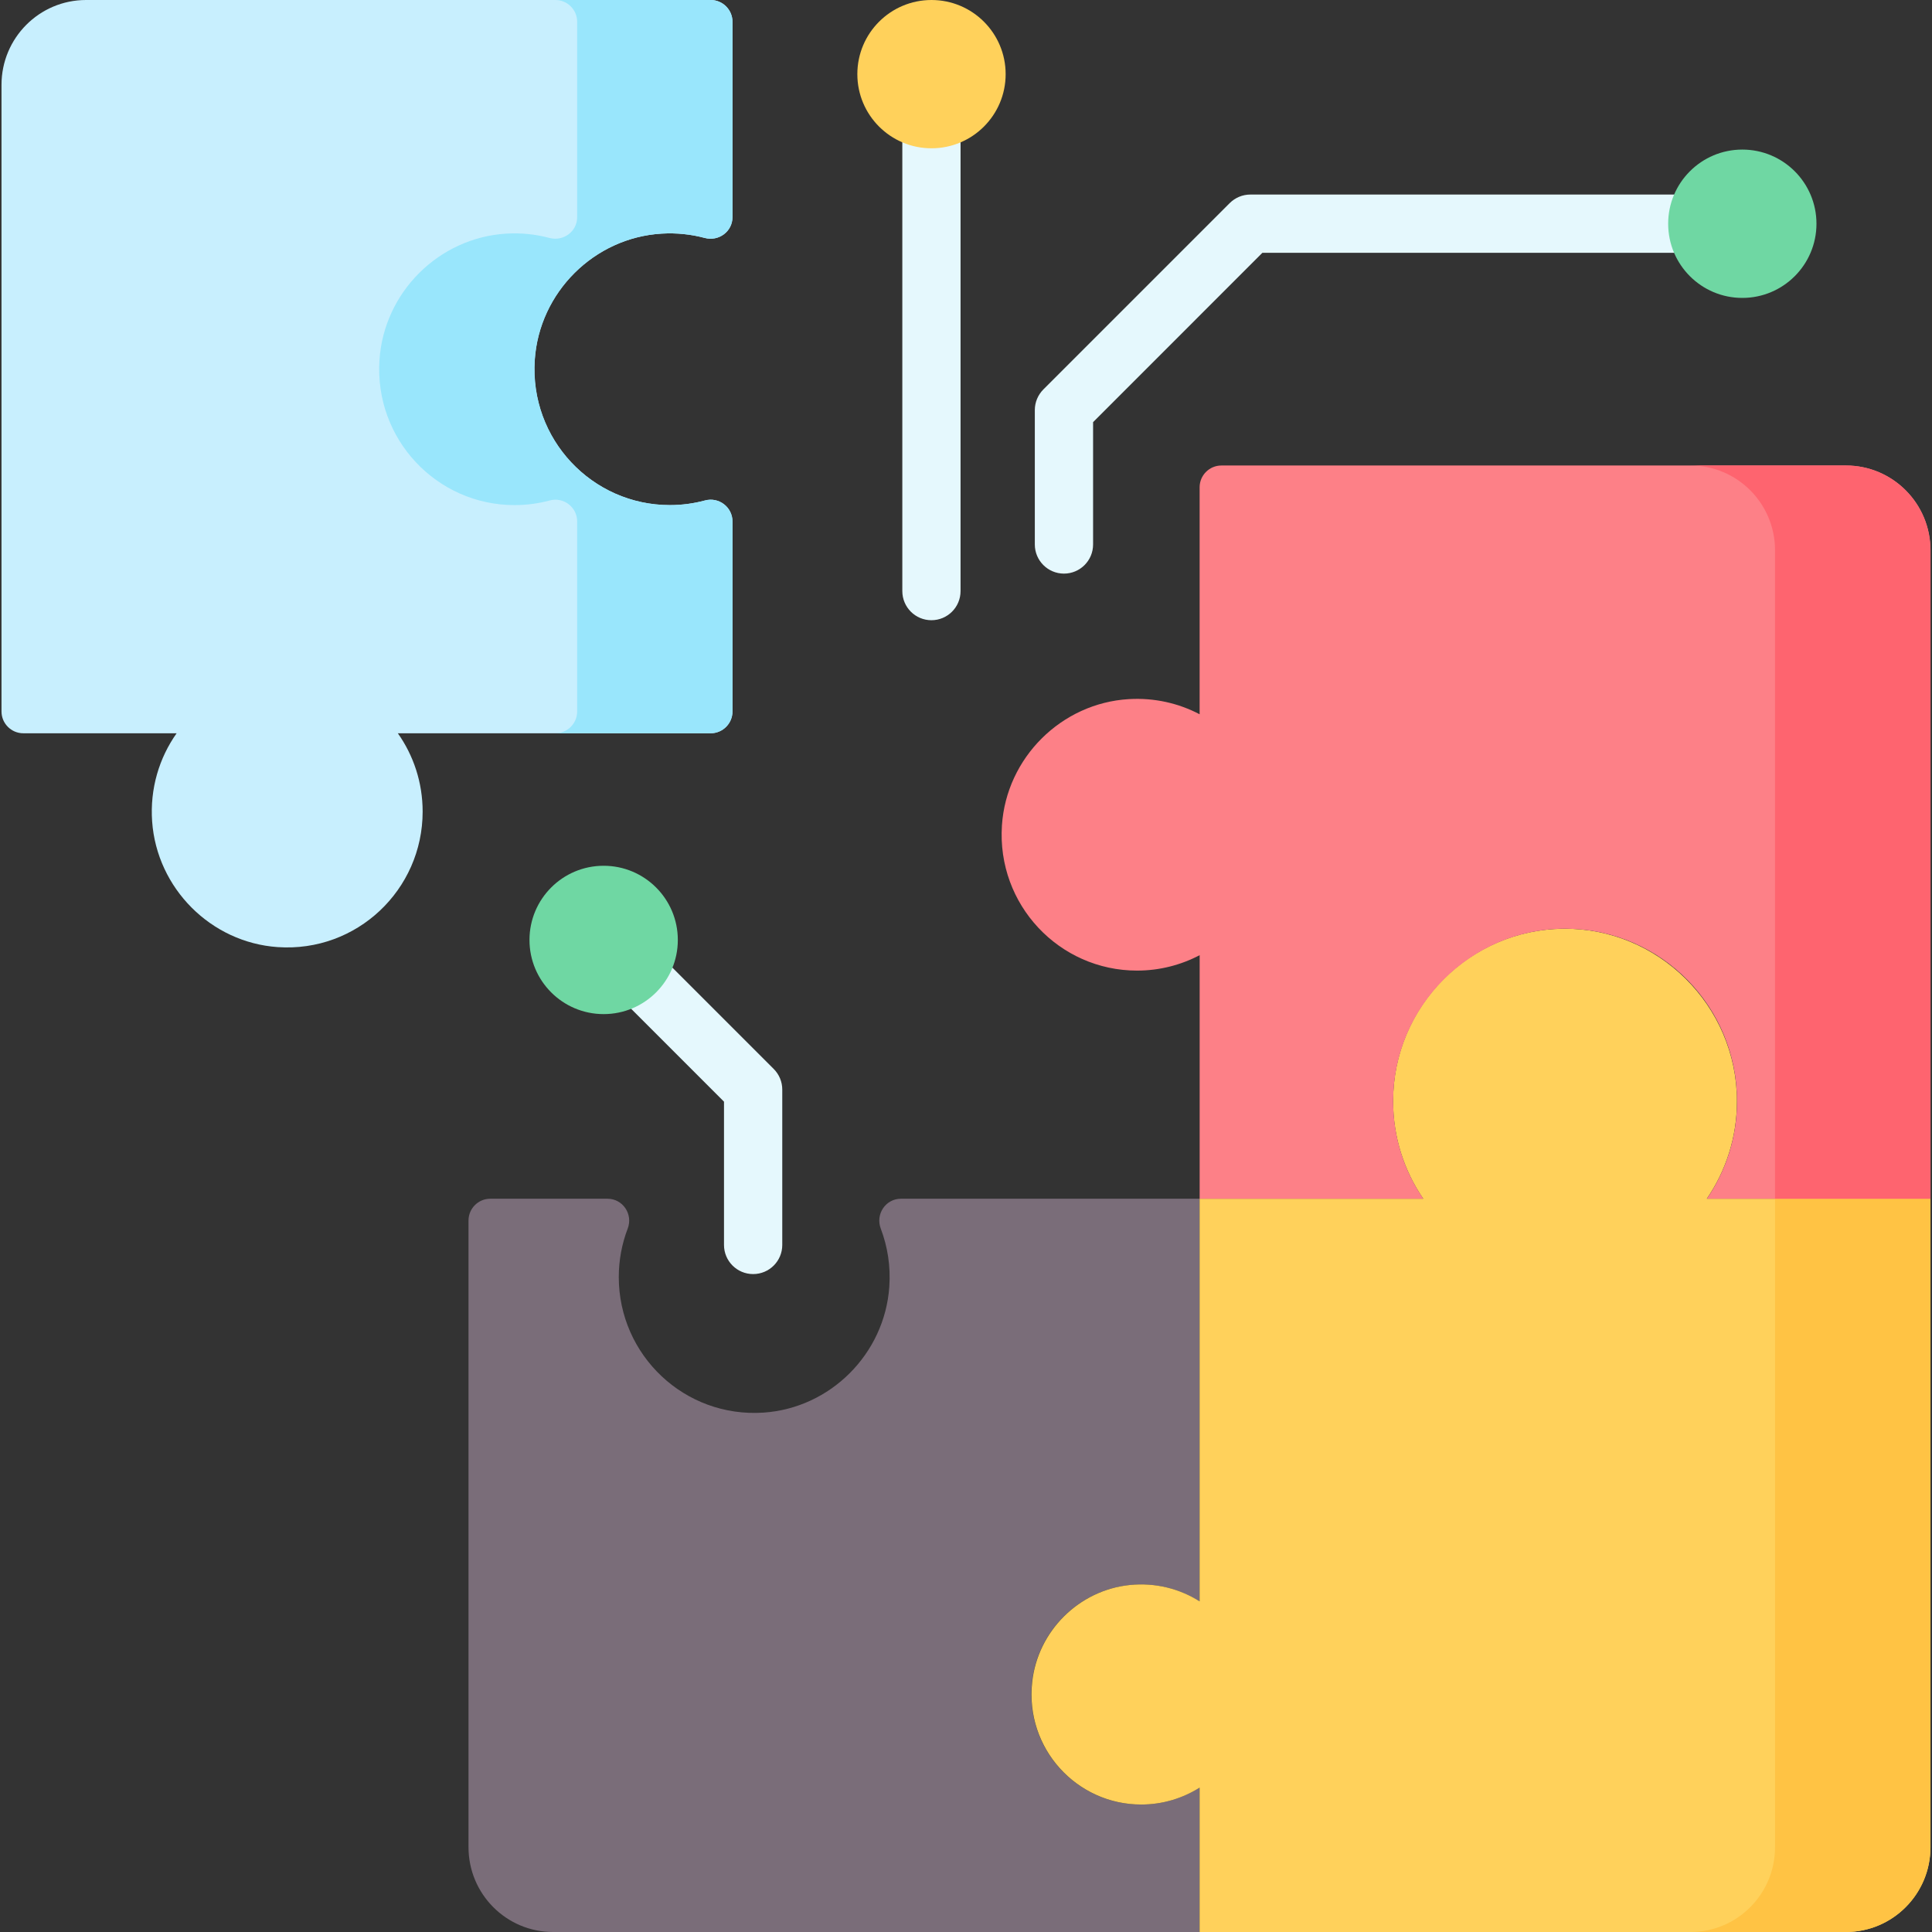 <svg width="50" height="50" viewBox="0 0 50 50" fill="none" xmlns="http://www.w3.org/2000/svg">
<rect x="0" y="0" width="50" height="50" fill="#333333" stroke="none"/>
<g clip-path="url(#clip0_2159_11641)">
<path d="M29.53 46.701C27.857 46.701 26.522 45.248 26.709 43.531C26.853 42.213 27.917 41.156 29.232 41.021C29.9 40.952 30.526 41.117 31.041 41.442V31.023H23.318C22.918 31.023 22.652 31.425 22.795 31.799C22.971 32.262 23.052 32.771 23.015 33.303C22.894 35.037 21.492 36.44 19.764 36.558C17.718 36.698 16.014 35.074 16.014 33.051C16.014 32.608 16.096 32.185 16.245 31.796C16.387 31.423 16.119 31.023 15.721 31.023H12.689C12.377 31.023 12.125 31.276 12.125 31.588V47.805C12.125 49.017 13.105 50 14.313 50H31.041V46.264C30.603 46.541 30.086 46.701 29.53 46.701Z" fill="#7A6D79"/>
<path d="M44.172 31.023C44.664 30.305 44.952 29.436 44.952 28.499C44.952 26.034 42.921 24.014 40.464 24.035C38.024 24.056 36.053 26.047 36.053 28.499C36.053 29.436 36.342 30.305 36.833 31.023H31.045V41.442C30.53 41.117 29.904 40.952 29.236 41.02C27.921 41.156 26.857 42.213 26.713 43.531C26.525 45.248 27.861 46.701 29.534 46.701C30.089 46.701 30.607 46.54 31.045 46.264V50H47.772C48.981 50 49.961 49.017 49.961 47.805V31.023H44.172Z" fill="#FFD15B"/>
<path d="M45.938 31.023V47.805C45.938 49.017 44.959 50 43.75 50H47.771C48.98 50 49.959 49.017 49.959 47.805V31.023H45.938Z" fill="#FFC344"/>
<path d="M17.124 6.046C17.511 6.023 17.885 6.064 18.237 6.158C18.598 6.254 18.955 5.993 18.955 5.619V0.564C18.955 0.253 18.702 0 18.391 0H2.227C1.019 0 0.039 0.983 0.039 2.195V18.412C0.039 18.724 0.292 18.977 0.603 18.977H4.571C4.122 19.613 3.878 20.405 3.937 21.256C4.059 22.99 5.46 24.393 7.188 24.511C9.235 24.651 10.938 23.027 10.938 21.004C10.938 20.248 10.7 19.549 10.296 18.977H18.391C18.702 18.977 18.955 18.724 18.955 18.412V13.496C18.955 13.124 18.602 12.855 18.243 12.952C17.954 13.03 17.649 13.072 17.335 13.072C15.32 13.072 13.702 11.366 13.838 9.315C13.955 7.563 15.378 6.149 17.124 6.046Z" fill="#C8EFFE"/>
<path d="M17.127 6.046C17.514 6.023 17.888 6.064 18.24 6.158C18.601 6.254 18.958 5.993 18.958 5.619V0.564C18.958 0.253 18.705 0 18.394 0H14.373C14.684 0 14.937 0.253 14.937 0.564V5.619C14.937 5.993 14.58 6.254 14.219 6.158C13.867 6.064 13.493 6.023 13.107 6.046C11.36 6.149 9.937 7.563 9.821 9.314C9.684 11.365 11.302 13.072 13.317 13.072C13.631 13.072 13.936 13.03 14.225 12.952C14.584 12.855 14.937 13.124 14.937 13.496V18.412C14.937 18.724 14.684 18.976 14.373 18.976H18.394C18.706 18.976 18.958 18.724 18.958 18.412V13.496C18.958 13.124 18.605 12.855 18.246 12.952C17.957 13.03 17.652 13.072 17.338 13.072C15.323 13.072 13.705 11.365 13.841 9.314C13.958 7.563 15.381 6.149 17.127 6.046Z" fill="#99E6FC"/>
<path d="M31.046 12.611V18.485C30.504 18.201 29.879 18.054 29.216 18.093C27.469 18.196 26.046 19.61 25.93 21.361C25.794 23.412 27.411 25.119 29.427 25.119C30.011 25.119 30.562 24.974 31.047 24.72V31.023H36.835C36.343 30.305 36.055 29.436 36.055 28.499C36.055 26.034 38.086 24.014 40.543 24.035C42.983 24.056 44.954 26.047 44.954 28.499C44.954 29.436 44.665 30.305 44.174 31.023H49.962V14.242C49.962 13.03 48.983 12.047 47.774 12.047H31.611C31.299 12.047 31.046 12.3 31.046 12.611Z" fill="#FD8087"/>
<path d="M47.771 12.047H43.75C44.959 12.047 45.938 13.03 45.938 14.242V31.023H49.959V14.242C49.959 13.03 48.98 12.047 47.771 12.047Z" fill="#FE646F"/>
<path d="M43.318 5.035H32.358C32.158 5.035 31.967 5.115 31.825 5.256L27.002 10.079C26.861 10.221 26.781 10.412 26.781 10.612V14.091C26.781 14.507 27.119 14.845 27.535 14.845C27.952 14.845 28.289 14.507 28.289 14.091V10.925L32.67 6.543H43.318C43.734 6.543 44.071 6.206 44.071 5.789C44.071 5.373 43.734 5.035 43.318 5.035Z" fill="#E5F8FD"/>
<path d="M24.105 2.48C23.689 2.48 23.352 2.818 23.352 3.234V15.297C23.352 15.714 23.689 16.051 24.105 16.051C24.522 16.051 24.859 15.714 24.859 15.297V3.234C24.859 2.818 24.522 2.48 24.105 2.48Z" fill="#E5F8FD"/>
<path d="M16.154 23.795C15.86 23.501 15.382 23.501 15.088 23.795C14.794 24.09 14.794 24.567 15.088 24.861L18.737 28.511V32.219C18.737 32.636 19.075 32.973 19.491 32.973C19.908 32.973 20.245 32.636 20.245 32.219V28.198C20.245 27.998 20.166 27.807 20.024 27.665L16.154 23.795Z" fill="#E5F8FD"/>
<path d="M15.622 26.245C16.682 26.245 17.542 25.386 17.542 24.326C17.542 23.265 16.682 22.406 15.622 22.406C14.562 22.406 13.703 23.265 13.703 24.326C13.703 25.386 14.562 26.245 15.622 26.245Z" fill="#6FD7A3"/>
<path d="M45.091 7.71C46.151 7.71 47.01 6.85 47.01 5.79C47.01 4.73 46.151 3.871 45.091 3.871C44.031 3.871 43.172 4.73 43.172 5.79C43.172 6.85 44.031 7.71 45.091 7.71Z" fill="#6FD7A3"/>
<path d="M24.107 3.838C25.167 3.838 26.026 2.979 26.026 1.919C26.026 0.859 25.167 0 24.107 0C23.047 0 22.188 0.859 22.188 1.919C22.188 2.979 23.047 3.838 24.107 3.838Z" fill="#FFD15B"/>
</g>
<defs>
<clipPath id="clip0_2159_11641">
<rect width="50" height="50" fill="white"/>
</clipPath>
</defs>
</svg>
